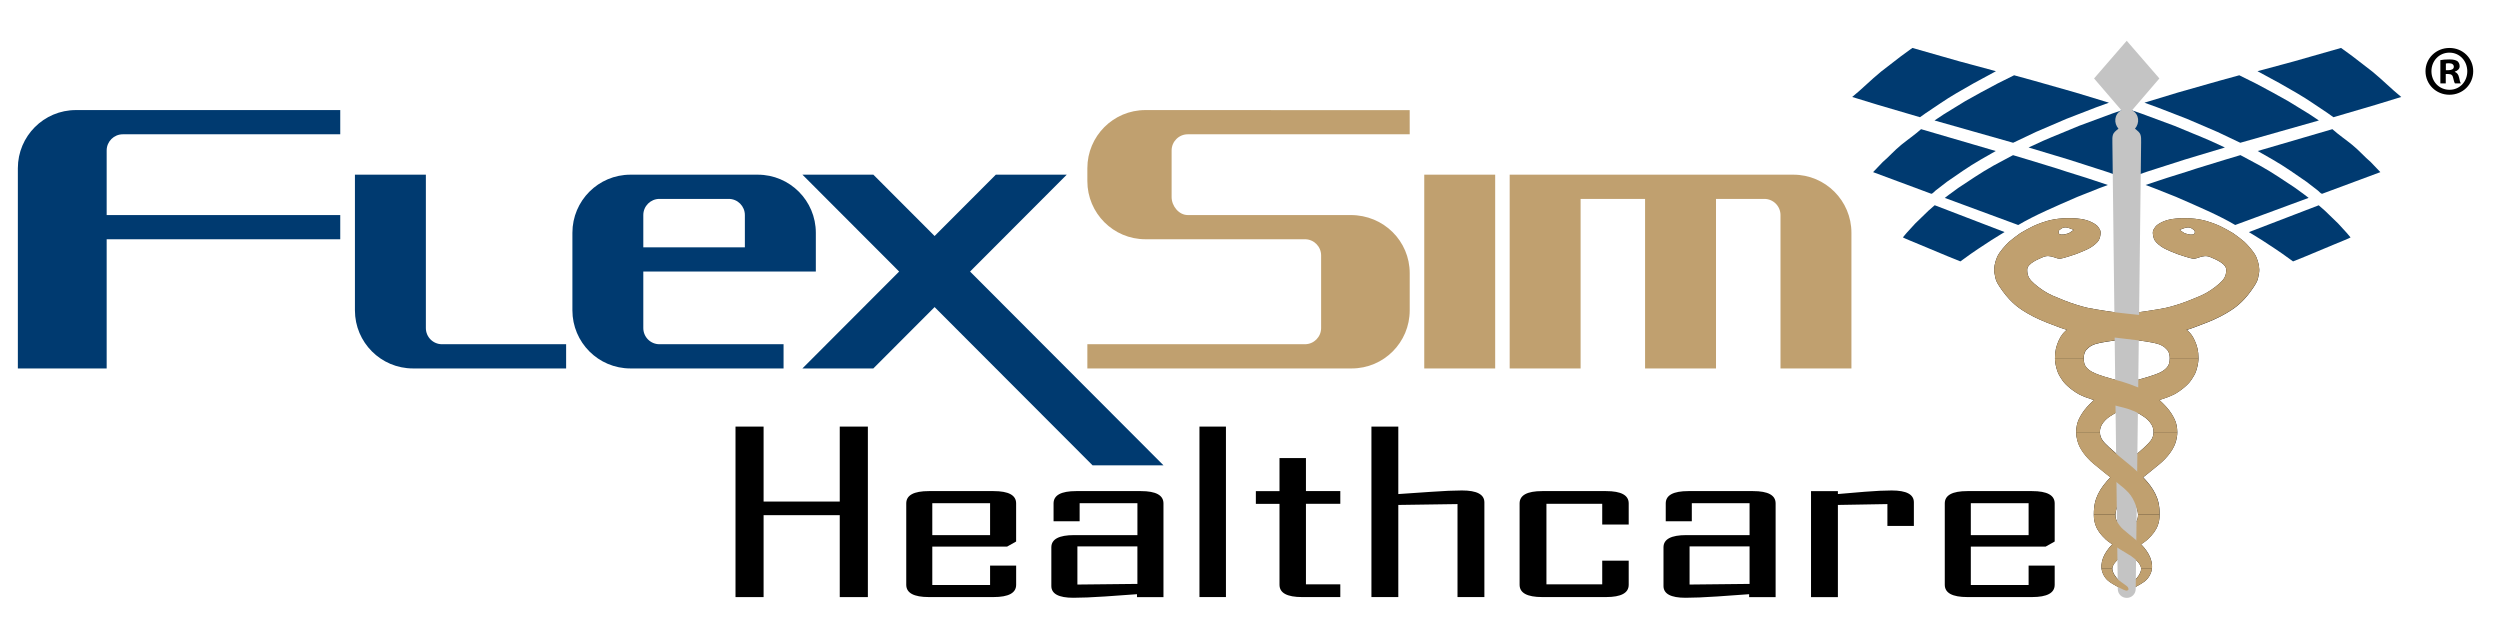 <svg width="280" height="71" viewBox="0 0 280 71" fill="none" xmlns="http://www.w3.org/2000/svg">
<path fill-rule="evenodd" clip-rule="evenodd" d="M214.187 5.368C215.997 5.886 217.759 6.386 219.476 6.877C220.845 7.246 222.197 7.612 223.531 7.971C223.531 7.974 223.535 7.978 223.535 7.981C222.693 8.437 221.866 8.882 221.056 9.324C219.718 10.087 218.452 10.795 217.342 11.558C216.773 11.941 216.211 12.317 215.66 12.686C215.453 12.835 215.246 12.98 215.039 13.128C213.487 12.673 211.905 12.207 210.294 11.734C209.357 11.447 208.408 11.154 207.446 10.86C207.45 10.857 207.45 10.853 207.453 10.853C208.519 9.994 209.498 8.986 210.684 8.016C211.415 7.453 212.163 6.877 212.925 6.286C213.339 5.983 213.763 5.679 214.187 5.368Z" fill="#003A70"/>
<path fill-rule="evenodd" clip-rule="evenodd" d="M225.58 8.43C226.339 8.64 227.09 8.847 227.838 9.051C229.407 9.496 230.949 9.935 232.466 10.366C233.731 10.749 234.976 11.129 236.203 11.502C235.71 11.681 235.221 11.857 234.734 12.034C233.621 12.465 232.524 12.89 231.448 13.307C230.287 13.808 229.149 14.295 228.038 14.771C227.166 15.185 226.311 15.589 225.47 15.99C222.687 15.199 219.763 14.371 216.67 13.494C216.674 13.49 216.681 13.483 216.684 13.48C217.026 13.252 217.374 13.021 217.722 12.79C218.494 12.317 219.284 11.83 220.091 11.336C221.222 10.684 222.439 10.038 223.715 9.358C224.328 9.051 224.952 8.74 225.58 8.43Z" fill="#003A70"/>
<path fill-rule="evenodd" clip-rule="evenodd" d="M215.16 14.467C218.101 15.326 220.88 16.141 223.525 16.914C222.96 17.239 222.401 17.556 221.849 17.87C220.415 18.695 219.208 19.572 218.06 20.356C217.625 20.691 217.198 21.022 216.777 21.347C216.663 21.426 216.47 21.685 216.315 21.706C214.267 20.943 212.098 20.135 209.785 19.279C210.136 18.91 210.498 18.533 210.864 18.15C211.574 17.549 212.164 16.852 212.943 16.22C213.65 15.644 214.46 15.095 215.16 14.467Z" fill="#003A70"/>
<path fill-rule="evenodd" clip-rule="evenodd" d="M262.198 5.368C260.387 5.886 258.626 6.387 256.908 6.877C255.54 7.246 254.188 7.612 252.854 7.971C252.854 7.974 252.85 7.978 252.85 7.981C253.691 8.437 254.519 8.882 255.329 9.324C256.667 10.087 257.932 10.795 259.043 11.558C259.612 11.941 260.174 12.317 260.725 12.686C260.932 12.835 261.139 12.98 261.346 13.128C262.898 12.673 264.48 12.207 266.09 11.734C267.028 11.447 267.977 11.154 268.939 10.86C268.935 10.857 268.935 10.853 268.932 10.853C267.866 9.994 266.887 8.986 265.701 8.016C264.97 7.453 264.222 6.877 263.46 6.286C263.042 5.983 262.622 5.679 262.198 5.368Z" fill="#003A70"/>
<path fill-rule="evenodd" clip-rule="evenodd" d="M250.801 8.43C250.043 8.64 249.291 8.847 248.543 9.051C246.974 9.496 245.433 9.935 243.916 10.366C242.65 10.749 241.406 11.129 240.178 11.502C240.671 11.681 241.161 11.857 241.647 12.034C242.761 12.465 243.857 12.89 244.933 13.307C246.095 13.808 247.233 14.295 248.343 14.771C249.215 15.185 250.07 15.589 250.912 15.99C253.694 15.199 256.618 14.371 259.711 13.494C259.708 13.49 259.701 13.483 259.697 13.48C259.356 13.252 259.008 13.021 258.659 12.79C257.887 12.317 257.097 11.83 256.291 11.336C255.16 10.684 253.943 10.038 252.667 9.358C252.053 9.051 251.432 8.74 250.801 8.43Z" fill="#003A70"/>
<path fill-rule="evenodd" clip-rule="evenodd" d="M261.226 14.467C258.285 15.326 255.505 16.141 252.861 16.914C253.426 17.239 253.985 17.556 254.537 17.87C255.971 18.695 257.178 19.572 258.326 20.356C258.76 20.691 259.188 21.022 259.609 21.347C259.722 21.426 259.915 21.685 260.071 21.706C262.119 20.943 264.288 20.135 266.601 19.279C266.249 18.91 265.887 18.533 265.522 18.15C264.812 17.549 264.222 16.852 263.443 16.22C262.736 15.644 261.926 15.095 261.226 14.467Z" fill="#003A70"/>
<path fill-rule="evenodd" clip-rule="evenodd" d="M261.515 27.339C260.38 27.812 259.294 28.268 258.249 28.703C257.767 28.896 257.294 29.089 256.822 29.279C256.432 29 256.032 28.713 255.629 28.42C255.36 28.237 255.084 28.047 254.808 27.86C254.346 27.557 253.874 27.246 253.391 26.928C253.022 26.701 252.65 26.469 252.271 26.235C252.14 26.155 252.012 26.079 251.881 26C251.881 25.996 251.884 25.993 251.884 25.993C254.284 25.071 256.87 24.077 259.698 22.993C259.932 23.197 260.167 23.4 260.394 23.601C260.901 24.091 261.398 24.571 261.877 25.037C262.208 25.399 262.532 25.755 262.849 26.1C262.991 26.266 263.128 26.431 263.263 26.593C263.201 26.659 261.746 27.239 261.515 27.339ZM243.709 22.047C242.913 21.73 242.099 21.409 241.275 21.081C240.954 20.96 240.63 20.839 240.306 20.718C240.765 20.566 241.227 20.411 241.692 20.256C243.061 19.786 244.526 19.375 245.975 18.882C247.016 18.564 248.071 18.24 249.143 17.908C249.733 17.732 250.326 17.553 250.926 17.373C251.66 17.767 252.378 18.153 253.084 18.53C254.591 19.362 255.857 20.256 257.063 21.046C257.405 21.295 257.739 21.54 258.07 21.781C258.236 21.909 258.401 22.037 258.567 22.161C255.595 23.259 252.871 24.267 250.343 25.199C248.523 24.122 246.247 23.155 243.709 22.047ZM240.479 19.224C239.73 19.479 238.92 19.765 238.192 20.017C237.465 19.769 236.651 19.482 235.906 19.224C234.531 18.782 233.124 18.329 231.69 17.87C230.224 17.428 228.731 16.98 227.207 16.521C227.211 16.517 227.214 16.517 227.214 16.514C227.748 16.269 228.286 16.02 228.835 15.768C230.097 15.212 231.462 14.694 232.845 14.097C234.072 13.642 235.327 13.179 236.61 12.703C237.727 12.319 238.196 12.157 238.196 12.157C238.723 12.337 239.261 12.527 239.782 12.703C241.061 13.176 242.316 13.642 243.547 14.097C244.93 14.691 246.295 15.212 247.557 15.768C248.102 16.02 248.643 16.269 249.178 16.514C249.181 16.517 249.185 16.517 249.185 16.521C247.661 16.98 246.168 17.428 244.702 17.87C243.261 18.333 241.854 18.782 240.479 19.224ZM230.41 18.882C231.858 19.375 233.324 19.783 234.693 20.256C235.158 20.411 235.62 20.566 236.079 20.718C235.755 20.839 235.431 20.96 235.11 21.081C234.286 21.409 233.472 21.73 232.676 22.047C230.138 23.152 227.862 24.122 226.042 25.202C223.514 24.27 220.794 23.262 217.818 22.165C217.984 22.037 218.149 21.913 218.315 21.785C218.646 21.543 218.98 21.298 219.322 21.05C220.532 20.262 221.797 19.369 223.301 18.533C224.007 18.153 224.725 17.767 225.459 17.377C226.059 17.556 226.652 17.736 227.242 17.912C228.314 18.24 229.369 18.564 230.41 18.882ZM224.504 25.996C224.373 26.076 224.242 26.152 224.114 26.231C223.735 26.466 223.363 26.697 222.994 26.925C222.511 27.242 222.042 27.553 221.577 27.857C221.301 28.047 221.025 28.233 220.756 28.416C220.349 28.71 219.953 28.996 219.563 29.276C219.094 29.086 218.618 28.892 218.135 28.699C217.091 28.264 216.005 27.809 214.87 27.336C214.639 27.236 213.184 26.652 213.122 26.587C213.26 26.424 213.398 26.259 213.536 26.093C213.853 25.744 214.177 25.392 214.508 25.03C214.987 24.564 215.484 24.087 215.991 23.594C216.222 23.393 216.453 23.193 216.687 22.986C219.515 24.07 222.101 25.064 224.5 25.986C224.5 25.993 224.504 25.996 224.504 25.996Z" fill="#003A70"/>
<path d="M252.716 28.811C252.45 28.183 251.695 27.402 251.378 27.095C251.209 26.933 250.364 26.288 250.116 26.125C249.85 25.953 248.902 25.438 248.699 25.349C248.499 25.259 247.468 24.765 246.295 24.568C245.123 24.372 243.82 24.416 243.023 24.582C242.223 24.748 241.585 25.155 241.413 25.39C241.279 25.573 241.127 25.78 241.117 25.994C241.103 26.208 241.165 26.671 241.348 26.947C241.53 27.22 241.91 27.53 242.289 27.758C242.668 27.986 243.661 28.379 243.892 28.462C244.165 28.559 245.316 28.939 245.585 28.966C245.854 28.994 246.051 28.915 246.275 28.835C246.713 28.68 247.144 28.604 247.602 28.814C248.009 29.004 249.34 29.481 249.34 30.219C249.34 30.958 249.061 31.334 248.519 31.804C247.978 32.273 247.247 32.791 246.52 33.105C245.792 33.419 244.665 33.889 243.74 34.165C242.813 34.441 242.641 34.51 240.379 34.855C238.117 35.2 235.41 35.346 234.279 35.639C233.396 35.888 232.531 36.181 231.772 36.719C231.128 37.178 230.831 37.579 230.579 38.135C230.314 38.728 230.155 39.284 230.155 40.113C230.155 40.341 230.186 40.751 230.331 41.259C230.476 41.766 230.559 41.922 230.817 42.336C231.107 42.798 231.276 42.985 231.683 43.34C231.99 43.61 232.514 43.993 232.879 44.176C233.327 44.4 233.862 44.6 234.345 44.749C235.307 45.046 236.286 45.28 237.265 45.512C238.086 45.705 238.886 45.919 239.62 46.361C240.248 46.734 240.479 46.906 240.796 47.296C241.113 47.686 241.196 48.052 241.196 48.398C241.196 49.171 240.73 49.564 240.124 50.144C239.73 50.507 239.32 50.849 238.91 51.197C238.599 51.459 238.286 51.718 237.965 51.974C237.375 52.443 236.831 52.965 236.313 53.513C235.789 54.069 235.307 54.656 234.976 55.353C234.689 55.954 234.507 56.565 234.507 57.639C234.507 58.198 234.607 58.536 234.707 58.826C234.886 59.358 235.272 59.893 235.869 60.438C236.465 60.984 238.406 62.078 238.679 62.268C239.168 62.606 239.81 63.189 239.81 63.7C239.81 64.104 239.458 64.667 239.082 64.978C238.71 65.288 238.134 65.613 238.044 65.799C237.955 65.986 237.969 66.113 238.193 66.151C238.417 66.189 239.799 65.444 240.261 65.067C240.723 64.691 240.972 64.09 241.02 63.704C241.072 63.169 240.944 62.603 240.648 62.071C240.368 61.57 239.934 61.039 239.468 60.669C238.834 60.165 238.127 59.554 237.831 59.316C237.551 59.092 237.289 58.722 237.117 58.412C236.986 58.174 236.931 57.98 236.931 57.639C236.934 57.228 237.282 55.93 237.986 55.177C238.693 54.425 239.468 53.931 240.651 52.965C241.834 52.001 242.082 51.819 242.485 51.397C242.885 50.976 243.237 50.514 243.492 49.989C243.665 49.63 243.858 49.04 243.858 48.401C243.858 48.139 243.827 47.89 243.782 47.648C243.692 47.169 243.465 46.748 243.21 46.34C242.882 45.816 242.461 45.374 242.013 44.956C241.32 44.262 240.079 43.627 239.351 43.347C238.799 43.137 238.244 42.919 237.679 42.754C236.803 42.498 235.913 42.284 235.055 41.973C234.541 41.783 234.038 41.576 233.669 41.135C233.452 40.876 233.383 40.603 233.376 40.12C233.376 39.833 233.452 39.447 233.631 39.233C234.014 38.794 234.369 38.58 235.186 38.404C236.134 38.204 237.548 38.052 238.751 37.91C239.955 37.769 241.413 37.614 242.223 37.524C243.034 37.434 244.713 37.061 245.682 36.695C246.647 36.329 247.675 35.967 248.671 35.453C249.668 34.938 250.25 34.51 250.506 34.303C250.75 34.106 251.24 33.689 251.73 33.081C252.223 32.474 252.664 31.787 252.778 31.521C252.895 31.241 252.936 31.024 253.016 30.558C253.092 30.085 252.981 29.439 252.716 28.811ZM245.764 26.187C245.623 26.298 245.454 26.284 245.292 26.274C245.175 26.267 245.061 26.232 244.947 26.201C244.84 26.174 244.727 26.149 244.63 26.094C244.468 26.001 244.32 25.887 244.123 25.749C244.161 25.728 244.682 25.514 244.927 25.48C245.123 25.452 245.337 25.483 245.516 25.611C245.602 25.673 245.692 25.735 245.771 25.804C245.844 25.863 245.833 26.136 245.764 26.187Z" fill="black"/>
<path d="M246.23 40.109C246.23 39.28 246.071 38.725 245.806 38.131C245.557 37.575 245.261 37.175 244.613 36.715C243.854 36.177 242.989 35.884 242.106 35.635C240.975 35.342 238.268 35.197 236.006 34.851C233.745 34.506 233.572 34.437 232.645 34.161C231.717 33.885 230.59 33.415 229.865 33.101C229.141 32.787 228.407 32.269 227.866 31.8C227.324 31.33 227.045 30.954 227.045 30.215C227.045 29.477 228.376 28.997 228.783 28.81C229.241 28.6 229.672 28.672 230.11 28.831C230.334 28.91 230.528 28.99 230.8 28.962C231.069 28.935 232.224 28.555 232.493 28.458C232.724 28.375 233.717 27.982 234.096 27.754C234.475 27.526 234.855 27.216 235.038 26.943C235.22 26.67 235.282 26.208 235.269 25.99C235.255 25.776 235.106 25.569 234.972 25.386C234.796 25.151 234.158 24.744 233.362 24.578C232.562 24.413 231.262 24.368 230.09 24.564C228.917 24.761 227.89 25.255 227.686 25.345C227.483 25.434 226.535 25.949 226.269 26.121C226.021 26.284 225.173 26.933 225.007 27.091C224.69 27.395 223.935 28.179 223.669 28.807C223.404 29.435 223.294 30.077 223.373 30.547C223.452 31.016 223.494 31.23 223.611 31.51C223.721 31.776 224.166 32.463 224.659 33.07C225.152 33.678 225.638 34.096 225.883 34.292C226.138 34.499 226.724 34.927 227.717 35.442C228.71 35.956 229.738 36.315 230.707 36.684C231.672 37.05 233.355 37.423 234.165 37.513C234.975 37.603 236.434 37.758 237.637 37.9C238.841 38.041 240.254 38.193 241.203 38.393C242.023 38.566 242.378 38.783 242.758 39.222C242.94 39.432 243.016 39.822 243.013 40.109C243.006 40.592 242.937 40.865 242.72 41.124C242.351 41.566 241.851 41.776 241.334 41.963C240.475 42.277 239.585 42.491 238.71 42.743C238.144 42.908 237.589 43.122 237.037 43.337C236.306 43.616 235.065 44.255 234.375 44.945C233.927 45.363 233.507 45.808 233.179 46.329C232.924 46.737 232.696 47.161 232.607 47.638C232.562 47.879 232.531 48.128 232.531 48.39C232.531 49.032 232.724 49.619 232.896 49.978C233.151 50.506 233.503 50.965 233.903 51.386C234.303 51.811 234.555 51.991 235.737 52.954C236.92 53.917 237.696 54.414 238.403 55.166C239.11 55.919 239.454 57.217 239.458 57.628C239.458 57.969 239.403 58.159 239.272 58.401C239.099 58.712 238.837 59.081 238.558 59.305C238.261 59.544 237.555 60.158 236.92 60.659C236.455 61.028 236.02 61.56 235.741 62.06C235.444 62.592 235.317 63.158 235.369 63.693C235.417 64.08 235.665 64.68 236.127 65.056C236.589 65.433 237.972 66.182 238.196 66.14C238.42 66.099 238.434 65.975 238.344 65.788C238.255 65.602 237.679 65.277 237.306 64.967C236.934 64.656 236.582 64.097 236.579 63.69C236.579 63.179 237.22 62.595 237.71 62.257C237.979 62.071 239.923 60.976 240.52 60.427C241.116 59.882 241.499 59.347 241.682 58.815C241.782 58.525 241.878 58.187 241.882 57.628C241.882 56.558 241.699 55.947 241.413 55.343C241.082 54.645 240.599 54.058 240.075 53.503C239.558 52.954 239.013 52.432 238.423 51.963C238.106 51.711 237.789 51.452 237.479 51.186C237.072 50.841 236.662 50.496 236.265 50.133C235.658 49.553 235.193 49.16 235.193 48.387C235.193 48.042 235.275 47.676 235.593 47.286C235.91 46.895 236.141 46.723 236.768 46.35C237.499 45.908 238.299 45.694 239.123 45.501C240.103 45.27 241.082 45.035 242.044 44.738C242.523 44.59 243.058 44.389 243.509 44.165C243.871 43.982 244.399 43.599 244.706 43.33C245.113 42.971 245.282 42.788 245.571 42.325C245.833 41.907 245.913 41.755 246.057 41.248C246.199 40.748 246.23 40.337 246.23 40.109ZM230.61 25.8C230.69 25.731 230.779 25.669 230.865 25.607C231.045 25.483 231.258 25.448 231.455 25.476C231.7 25.51 232.22 25.728 232.258 25.745C232.058 25.883 231.91 25.997 231.752 26.09C231.655 26.145 231.541 26.17 231.434 26.197C231.321 26.228 231.207 26.263 231.09 26.27C230.927 26.28 230.759 26.294 230.617 26.183C230.552 26.135 230.538 25.862 230.61 25.8Z" fill="black"/>
<path d="M240.262 65.067C240.724 64.69 240.972 64.086 241.02 63.703C240.527 63.703 240.272 63.703 239.81 63.703C239.81 64.107 239.458 64.67 239.083 64.98C238.71 65.291 238.134 65.616 238.045 65.802C237.955 65.988 237.969 66.116 238.193 66.154C238.417 66.192 239.8 65.443 240.262 65.067Z" fill="#C0A06F"/>
<path d="M236.575 63.704C236.575 63.193 237.216 62.61 237.706 62.271C237.975 62.085 239.92 60.991 240.516 60.442C241.113 59.893 241.495 59.361 241.678 58.83C241.778 58.54 241.878 58.201 241.878 57.639H239.454C239.454 57.98 239.399 58.174 239.268 58.412C239.095 58.723 238.833 59.092 238.554 59.316C238.258 59.554 237.551 60.169 236.916 60.669C236.451 61.039 236.016 61.571 235.737 62.071C235.441 62.603 235.313 63.169 235.365 63.704C235.365 63.704 236.099 63.704 236.575 63.704Z" fill="#C0A06F"/>
<path d="M243.854 48.398H241.195C241.195 49.172 240.73 49.565 240.123 50.149C239.73 50.511 239.32 50.853 238.909 51.202C238.599 51.464 238.285 51.723 237.965 51.978C237.375 52.448 236.83 52.969 236.313 53.518C235.789 54.074 235.306 54.66 234.975 55.358C234.689 55.958 234.506 56.569 234.506 57.643C235.33 57.643 236.127 57.643 236.93 57.643C236.934 57.232 237.282 55.934 237.985 55.182C238.692 54.429 239.468 53.935 240.651 52.969C241.833 52.006 242.082 51.823 242.485 51.402C242.885 50.98 243.237 50.518 243.492 49.993C243.661 49.627 243.854 49.041 243.854 48.398Z" fill="#C0A06F"/>
<path d="M232.527 48.397C233.434 48.397 234.307 48.397 235.186 48.397C235.186 48.048 235.269 47.686 235.586 47.296C235.903 46.906 236.134 46.733 236.761 46.36C237.492 45.919 238.292 45.705 239.116 45.511C240.096 45.28 241.075 45.045 242.037 44.748C242.516 44.6 243.051 44.4 243.502 44.175C243.864 43.992 244.392 43.609 244.699 43.34C245.106 42.981 245.275 42.798 245.564 42.335C245.826 41.918 245.906 41.766 246.05 41.258C246.195 40.751 246.226 40.34 246.226 40.112H243.009C243.002 40.596 242.933 40.868 242.716 41.127C242.347 41.569 241.847 41.78 241.33 41.966C240.472 42.28 239.582 42.494 238.706 42.746C238.141 42.912 237.586 43.126 237.034 43.34C236.303 43.62 235.062 44.258 234.372 44.949C233.924 45.366 233.503 45.812 233.176 46.333C232.92 46.74 232.693 47.165 232.603 47.641C232.562 47.886 232.527 48.135 232.527 48.397Z" fill="#C0A06F"/>
<path d="M246.295 24.564C247.468 24.761 248.495 25.255 248.699 25.345C248.902 25.434 249.85 25.949 250.116 26.121C250.364 26.284 251.212 26.933 251.378 27.091C251.695 27.395 252.45 28.179 252.716 28.807C252.981 29.435 253.091 30.077 253.012 30.547C252.933 31.013 252.891 31.23 252.774 31.51C252.664 31.776 252.219 32.463 251.726 33.07C251.233 33.678 250.747 34.096 250.502 34.292C250.247 34.499 249.661 34.927 248.668 35.442C247.675 35.953 246.647 36.315 245.678 36.684C244.713 37.05 243.03 37.423 242.22 37.513C241.41 37.603 239.951 37.758 238.748 37.9C237.544 38.041 236.131 38.193 235.182 38.393C234.362 38.566 234.007 38.783 233.627 39.222C233.445 39.432 233.369 39.822 233.372 40.109H230.155C230.155 39.28 230.314 38.725 230.579 38.131C230.828 37.575 231.124 37.175 231.772 36.715C232.531 36.177 233.396 35.884 234.279 35.635C235.41 35.342 238.117 35.197 240.379 34.851C242.641 34.506 242.813 34.437 243.74 34.161C244.668 33.885 245.795 33.415 246.52 33.101C247.247 32.787 247.978 32.269 248.519 31.8C249.061 31.33 249.34 30.954 249.34 30.215C249.34 29.477 248.009 28.997 247.602 28.81C247.144 28.6 246.713 28.672 246.275 28.831C246.051 28.91 245.858 28.99 245.585 28.962C245.316 28.935 244.161 28.555 243.892 28.458C243.661 28.375 242.668 27.982 242.289 27.754C241.91 27.526 241.53 27.216 241.348 26.943C241.165 26.67 241.103 26.208 241.116 25.99C241.13 25.776 241.279 25.569 241.413 25.386C241.589 25.151 242.227 24.744 243.023 24.578C243.82 24.413 245.123 24.368 246.295 24.564ZM244.63 26.094C244.727 26.149 244.84 26.173 244.947 26.201C245.061 26.232 245.175 26.266 245.292 26.273C245.454 26.284 245.623 26.297 245.764 26.187C245.833 26.135 245.844 25.862 245.771 25.8C245.692 25.731 245.602 25.669 245.516 25.607C245.337 25.483 245.123 25.448 244.927 25.476C244.682 25.51 244.161 25.728 244.123 25.745C244.323 25.887 244.471 26 244.63 26.094Z" fill="#C0A06F"/>
<path d="M239.513 14.751C239.389 14.63 239.248 14.526 239.117 14.412C239.651 13.805 239.62 12.811 238.792 12.348C238.968 12.145 241.851 8.786 241.851 8.786L238.193 4.567L234.534 8.786C234.534 8.786 237.417 12.145 237.593 12.348C236.765 12.811 236.734 13.805 237.268 14.412C237.137 14.523 236.996 14.63 236.872 14.751C236.665 14.972 236.551 15.165 236.586 15.935C236.575 16.491 237.103 58.947 237.193 65.982C237.2 66.527 237.641 66.962 238.186 66.962H238.206C238.751 66.962 239.192 66.524 239.199 65.982C239.286 58.947 239.817 16.491 239.806 15.935C239.834 15.165 239.72 14.972 239.513 14.751Z" fill="#C4C4C4"/>
<path d="M236.124 65.067C235.662 64.69 235.414 64.086 235.365 63.703C235.858 63.703 236.113 63.703 236.576 63.703C236.576 64.107 236.927 64.67 237.303 64.98C237.675 65.291 238.251 65.616 238.341 65.802C238.431 65.988 238.417 66.116 238.193 66.154C237.969 66.192 236.582 65.443 236.124 65.067Z" fill="#C0A06F"/>
<path d="M239.806 63.704C239.806 63.193 239.165 62.61 238.675 62.271C238.406 62.085 236.461 60.991 235.865 60.442C235.268 59.893 234.886 59.361 234.703 58.83C234.603 58.54 234.503 58.201 234.503 57.639H236.927C236.927 57.98 236.982 58.174 237.113 58.412C237.285 58.723 237.548 59.092 237.827 59.316C238.123 59.554 238.83 60.169 239.465 60.669C239.93 61.039 240.365 61.571 240.644 62.071C240.94 62.603 241.068 63.169 241.016 63.704C241.02 63.704 240.285 63.704 239.806 63.704Z" fill="#C0A06F"/>
<path d="M232.527 48.398H235.186C235.186 49.172 235.651 49.565 236.258 50.149C236.651 50.511 237.061 50.853 237.472 51.202C237.782 51.464 238.096 51.723 238.417 51.978C239.006 52.448 239.551 52.969 240.068 53.518C240.592 54.074 241.075 54.66 241.406 55.358C241.692 55.958 241.875 56.569 241.875 57.643C241.051 57.643 240.254 57.643 239.451 57.643C239.448 57.232 239.099 55.934 238.396 55.182C237.689 54.429 236.913 53.935 235.731 52.969C234.548 52.006 234.3 51.823 233.896 51.402C233.496 50.98 233.145 50.518 232.889 49.993C232.72 49.627 232.527 49.041 232.527 48.398Z" fill="#C0A06F"/>
<path d="M243.854 48.397C242.947 48.397 242.075 48.397 241.196 48.397C241.196 48.048 241.113 47.686 240.796 47.296C240.479 46.906 240.248 46.733 239.62 46.36C238.889 45.919 238.089 45.705 237.265 45.511C236.286 45.28 235.307 45.045 234.345 44.748C233.865 44.6 233.331 44.4 232.879 44.175C232.517 43.992 231.99 43.609 231.683 43.34C231.276 42.981 231.107 42.798 230.817 42.335C230.555 41.918 230.476 41.766 230.331 41.258C230.186 40.751 230.155 40.34 230.155 40.112H233.372C233.379 40.596 233.448 40.868 233.665 41.127C234.034 41.569 234.534 41.78 235.051 41.966C235.91 42.28 236.8 42.494 237.675 42.746C238.241 42.912 238.796 43.126 239.348 43.34C240.079 43.62 241.32 44.258 242.009 44.949C242.458 45.366 242.878 45.812 243.206 46.333C243.461 46.74 243.689 47.165 243.778 47.641C243.823 47.886 243.854 48.135 243.854 48.397Z" fill="#C0A06F"/>
<path d="M233.362 24.578C234.162 24.744 234.8 25.151 234.972 25.386C235.106 25.569 235.258 25.776 235.269 25.99C235.282 26.204 235.22 26.667 235.038 26.943C234.855 27.219 234.475 27.526 234.096 27.754C233.717 27.982 232.724 28.375 232.493 28.458C232.22 28.555 231.069 28.935 230.8 28.962C230.531 28.99 230.334 28.91 230.11 28.831C229.672 28.676 229.241 28.6 228.783 28.81C228.376 29 227.045 29.477 227.045 30.215C227.045 30.954 227.324 31.33 227.866 31.8C228.407 32.269 229.138 32.787 229.865 33.101C230.593 33.415 231.721 33.885 232.645 34.161C233.572 34.437 233.745 34.506 236.006 34.851C238.268 35.197 240.975 35.342 242.106 35.635C242.989 35.884 243.854 36.177 244.613 36.715C245.257 37.175 245.554 37.575 245.806 38.131C246.071 38.725 246.23 39.28 246.23 40.109H243.013C243.013 39.822 242.937 39.436 242.758 39.222C242.375 38.783 242.02 38.569 241.203 38.393C240.254 38.193 238.841 38.041 237.637 37.9C236.434 37.758 234.975 37.603 234.165 37.513C233.355 37.423 231.676 37.05 230.707 36.684C229.741 36.319 228.714 35.956 227.717 35.442C226.724 34.931 226.138 34.499 225.883 34.292C225.638 34.096 225.149 33.678 224.659 33.07C224.166 32.463 223.725 31.776 223.611 31.51C223.494 31.23 223.452 31.013 223.373 30.547C223.294 30.081 223.404 29.435 223.669 28.807C223.935 28.179 224.69 27.399 225.007 27.091C225.176 26.929 226.021 26.284 226.269 26.121C226.535 25.949 227.483 25.434 227.686 25.345C227.886 25.255 228.917 24.761 230.09 24.564C231.262 24.368 232.562 24.413 233.362 24.578ZM232.258 25.748C232.22 25.728 231.7 25.514 231.455 25.479C231.258 25.452 231.045 25.483 230.865 25.61C230.779 25.673 230.69 25.735 230.61 25.804C230.538 25.866 230.552 26.139 230.617 26.19C230.759 26.301 230.927 26.287 231.09 26.277C231.207 26.27 231.321 26.235 231.434 26.204C231.541 26.177 231.655 26.152 231.752 26.097C231.914 26 232.062 25.887 232.258 25.748Z" fill="#C0A06F"/>
<path d="M94.052 56.174H85.522V47.778H82.377V66.875H85.522V57.699H94.052V66.875H97.201V47.778H94.052V56.174Z" fill="black"/>
<path d="M111.275 55.003H104.034C102.345 55.003 101.5 55.462 101.5 56.38V65.494C101.5 66.412 102.345 66.871 104.034 66.871H111.275C112.965 66.871 113.809 66.412 113.809 65.494V63.346H110.889V65.518H104.417V61.223H112.789L113.806 60.65V56.38C113.809 55.462 112.965 55.003 111.275 55.003ZM110.889 59.932H104.417V56.356H110.889V59.932Z" fill="black"/>
<path d="M127.774 55.003H120.533C118.844 55.003 117.999 55.462 117.999 56.38V58.382H120.919V56.356H127.391V59.932H120.309C118.602 59.932 117.75 60.388 117.75 61.299V65.632C117.75 66.508 118.571 66.95 120.216 66.95C121.105 66.95 122.292 66.902 123.767 66.805C124.96 66.722 126.15 66.64 127.343 66.55V66.878H130.308V56.384C130.308 55.462 129.463 55.003 127.774 55.003ZM127.388 65.397L120.668 65.469V61.199H127.388V65.397Z" fill="black"/>
<path d="M137.305 47.778H134.339V66.871H137.305V47.778Z" fill="black"/>
<path d="M146.269 51.307H143.304V55.004H140.656V56.433H143.304V65.494C143.304 66.413 144.149 66.872 145.838 66.872H150.114V65.443H146.266V56.426H150.114V54.997H146.266V51.307H146.269Z" fill="black"/>
<path d="M163.737 54.931C162.879 54.931 161.693 54.983 160.186 55.09C158.993 55.173 157.803 55.252 156.61 55.335V47.782H153.6V66.875H156.61V56.554L163.241 56.457V66.875H166.251V56.26C166.247 55.373 165.41 54.931 163.737 54.931Z" fill="black"/>
<path d="M179.88 55.003H172.729C171.04 55.003 170.195 55.462 170.195 56.38V65.494C170.195 66.412 171.04 66.871 172.729 66.871H179.88C181.57 66.871 182.415 66.412 182.415 65.494V62.798H179.449V65.445H173.201V56.429H179.449V58.748H182.415V56.38C182.415 55.462 181.57 55.003 179.88 55.003Z" fill="black"/>
<path d="M196.338 55.003H189.097C187.408 55.003 186.563 55.462 186.563 56.38V58.382H189.483V56.356H195.952V59.932H188.869C187.163 59.932 186.311 60.388 186.311 61.299V65.632C186.311 66.508 187.132 66.95 188.776 66.95C189.666 66.95 190.852 66.902 192.328 66.805C193.521 66.722 194.71 66.64 195.903 66.55V66.878H198.869V56.384C198.872 55.462 198.027 55.003 196.338 55.003ZM195.952 65.397L189.232 65.469V61.199H195.952V65.397Z" fill="black"/>
<path d="M211.864 54.932C211.064 54.932 210.061 54.98 208.854 55.077C207.844 55.166 206.841 55.253 205.844 55.332V55.004H202.834V66.876H205.844V56.554L211.389 56.457V58.908H214.354V56.261C214.354 55.373 213.526 54.932 211.864 54.932Z" fill="black"/>
<path d="M229.108 61.223L230.125 60.65V56.38C230.125 55.462 229.28 55.003 227.591 55.003H220.35C218.66 55.003 217.815 55.462 217.815 56.38V65.494C217.815 66.412 218.66 66.871 220.35 66.871H227.591C229.28 66.871 230.125 66.412 230.125 65.494V63.346H227.204V65.518H220.732V61.223H229.108ZM220.732 56.356H227.204V59.932H220.732V56.356Z" fill="black"/>
<path fill-rule="evenodd" clip-rule="evenodd" d="M199.416 41.266V24.086C199.416 23.091 198.603 22.277 197.61 22.277H192.193V41.266H184.248V22.277H177.028V41.266H169.084V19.564H200.861C204.45 19.564 207.36 22.48 207.36 26.074V41.266H199.416ZM159.516 19.564H167.46V41.266H159.516V19.564ZM151.392 41.266H121.784V38.553H146.158C147.151 38.553 147.965 37.738 147.965 36.744V28.604C147.965 27.61 147.151 26.796 146.158 26.796H128.284C124.694 26.796 121.784 23.878 121.784 20.285V18.839C121.784 15.242 124.694 12.328 128.284 12.328L157.885 12.335L157.888 15.041H133.028C132.035 15.041 131.221 15.856 131.221 16.85V22.077C131.221 23.071 132.035 24.086 133.028 24.086H151.282C154.978 24.086 157.888 27.003 157.888 30.596V34.756C157.892 38.349 154.982 41.266 151.392 41.266Z" fill="#C0A06F"/>
<path fill-rule="evenodd" clip-rule="evenodd" d="M130.311 52.116H122.367L104.675 34.393L97.813 41.266H89.869L100.703 30.413L89.869 19.56H97.813L104.675 26.433L111.537 19.56H119.481L108.647 30.413L130.311 52.116ZM91.369 30.413H72.05V36.744C72.05 37.742 72.857 38.553 73.857 38.553H87.759V41.266H70.609C67.019 41.266 64.109 38.353 64.109 34.756V26.074C64.109 22.477 67.019 19.564 70.609 19.564H84.873C88.462 19.564 91.373 22.477 91.373 26.074V30.413H91.369ZM83.425 24.086C83.425 23.088 82.618 22.277 81.618 22.277H73.857C72.86 22.277 72.05 23.088 72.05 24.086V27.703H83.425V24.086ZM39.752 34.759V19.564H47.697V36.744C47.697 37.742 48.503 38.553 49.503 38.553H63.406V41.266H46.255C42.662 41.266 39.752 38.349 39.752 34.759ZM11.947 41.266H2V18.839C2 15.245 4.91 12.328 8.5 12.328H38.108V15.041H13.754C12.758 15.041 11.947 15.853 11.947 16.85V24.086H38.108V26.799H11.947V41.266Z" fill="#003A70"/>
<path d="M277 7.974C277 9.451 275.842 10.611 274.335 10.611C272.845 10.611 271.656 9.451 271.656 7.974C271.656 6.528 272.845 5.371 274.335 5.371C275.842 5.368 277 6.528 277 7.974ZM272.321 7.974C272.321 9.134 273.176 10.056 274.352 10.056C275.493 10.056 276.335 9.134 276.335 7.991C276.335 6.831 275.493 5.896 274.335 5.896C273.176 5.892 272.321 6.828 272.321 7.974ZM273.925 9.337H273.321V6.735C273.559 6.686 273.894 6.655 274.321 6.655C274.814 6.655 275.035 6.735 275.224 6.845C275.366 6.956 275.48 7.163 275.48 7.418C275.48 7.705 275.259 7.926 274.942 8.022V8.053C275.197 8.15 275.338 8.34 275.418 8.688C275.497 9.085 275.545 9.244 275.607 9.341H274.955C274.876 9.244 274.828 9.006 274.749 8.706C274.7 8.419 274.542 8.291 274.211 8.291H273.925V9.337V9.337ZM273.938 7.86H274.225C274.559 7.86 274.828 7.75 274.828 7.48C274.828 7.242 274.652 7.083 274.273 7.083C274.114 7.083 274.004 7.101 273.938 7.114V7.86Z" fill="black"/>
</svg>
